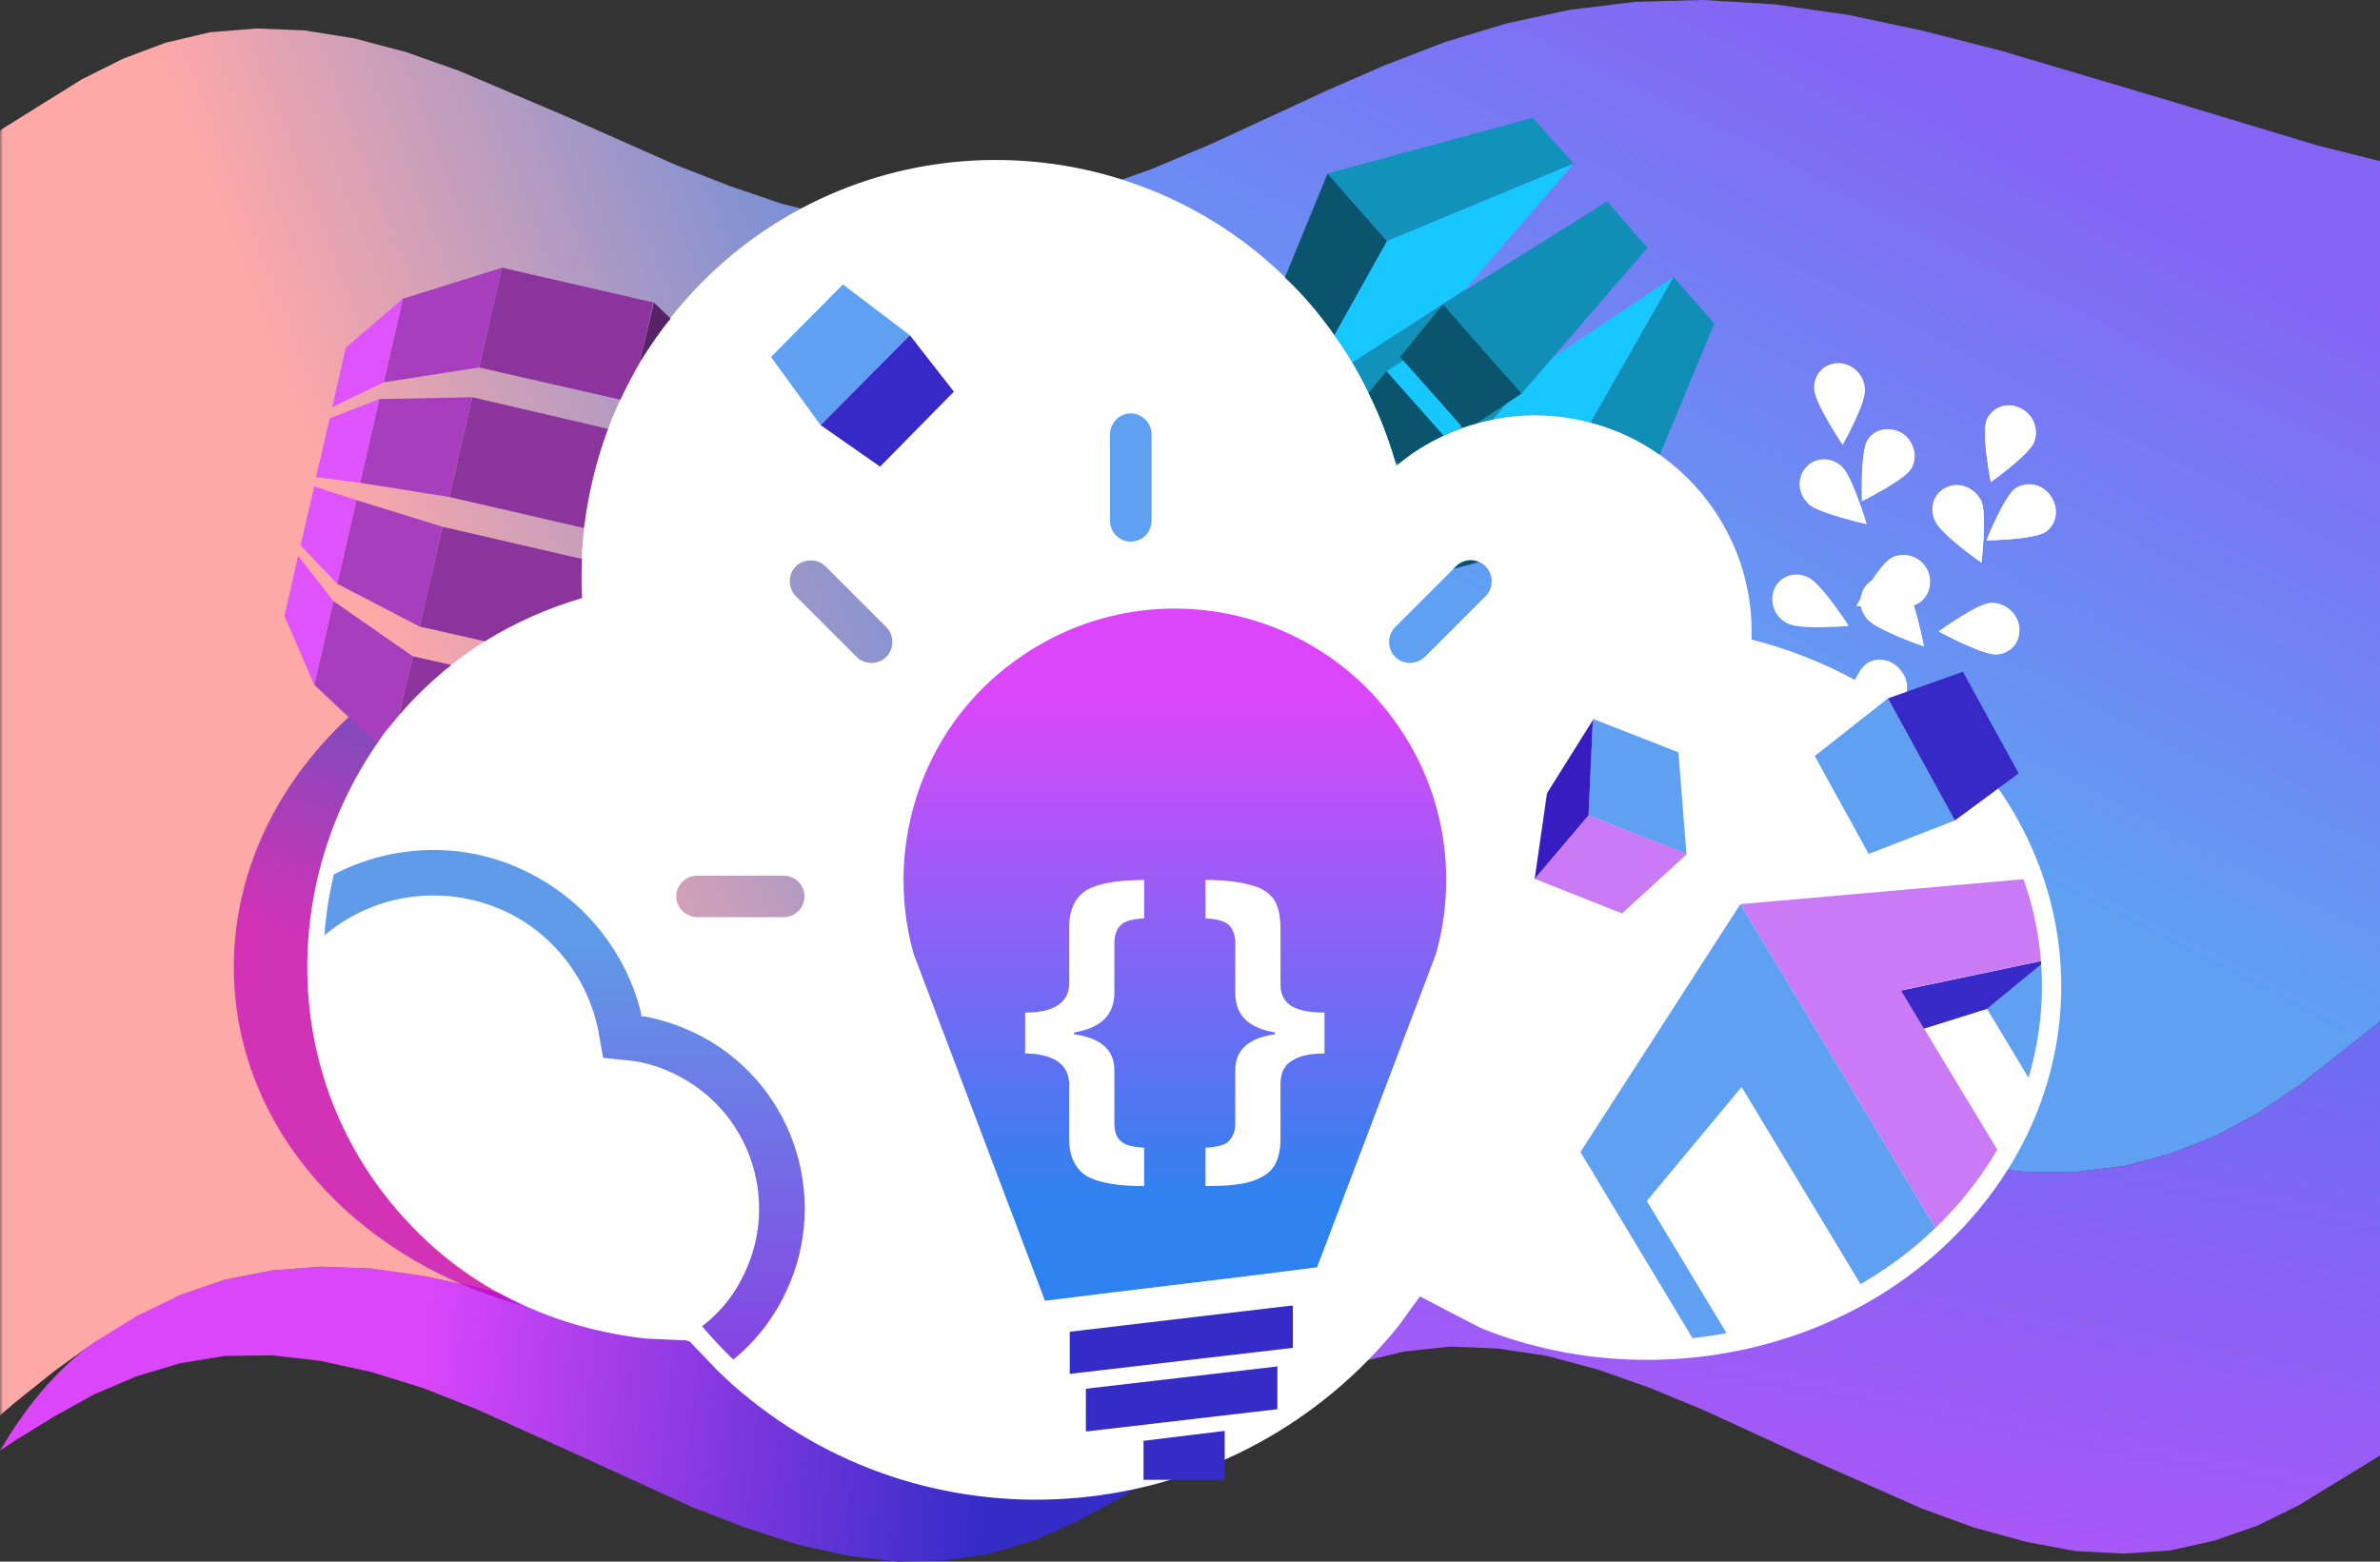 <svg viewBox="0,-252,384,252" xmlns="http://www.w3.org/2000/svg" xmlns:xlink="http://www.w3.org/1999/xlink">
	<rect x="0" y="-252" width="384" height="252" fill="#333333" stroke="none"/>
	<linearGradient id="a" gradientUnits="userSpaceOnUse" x1="354.4" x2="305.6" y1="217.1" y2="121.8">
		<stop offset="0" stop-color="#8564f4"/>
		<stop offset="1" stop-color="#5fa0f3"/>
	</linearGradient>
	<linearGradient id="b" gradientTransform="matrix(0 1 -1 .2 192.1 -46.4)" gradientUnits="userSpaceOnUse" x1="0" x2="263.3" y1="0" y2="0">
		<stop offset="0" stop-color="#db46fa"/>
		<stop offset="1" stop-color="#2e82ef"/>
	</linearGradient>
	<linearGradient id="c" gradientTransform="matrix(-1 .1 -.1 -1 157.9 6.1)" gradientUnits="userSpaceOnUse" x1="0" x2="91.9" y1="0" y2="0">
		<stop offset="0" stop-color="#352cc8"/>
		<stop offset="1" stop-color="#db46fa"/>
	</linearGradient>
	<linearGradient id="d" gradientUnits="userSpaceOnUse" x1="213.4" x2="86.6" y1="133.9" y2="85.1">
		<stop offset="0" stop-color="#2f83ef"/>
		<stop offset="1" stop-color="#fea8a8"/>
	</linearGradient>
	<linearGradient id="e" gradientUnits="userSpaceOnUse" x1="79.9" x2="4" y1="172.9" y2="163.3">
		<stop offset="0" stop-color="#fff"/>
		<stop offset="1"/>
	</linearGradient>
	<linearGradient id="f" gradientTransform="matrix(0 -1 1 0 225.2 140.2)" gradientUnits="userSpaceOnUse" x1="0" x2="82.1" y1="0" y2="0">
		<stop offset="0" stop-color="#dc46fa"/>
		<stop offset="1" stop-color="#2e82ef"/>
	</linearGradient>
	<linearGradient id="g" gradientTransform="matrix(0 1 -1 0 115.5 25.3)" gradientUnits="userSpaceOnUse" x1="0" x2="75.1" y1="0" y2="0">
		<stop offset="0" stop-color="#8a39e2"/>
		<stop offset="1" stop-color="#5f9be8"/>
	</linearGradient>
	<linearGradient id="h" gradientTransform="matrix(-.5 -.9 .9 -.4 77.4 134.7)" gradientUnits="userSpaceOnUse" x1="0" x2="42.6" y1="0" y2="0">
		<stop offset="0" stop-color="#3629c7"/>
		<stop offset="1" stop-color="#bf00bd"/>
	</linearGradient>
	<mask id="i">
		<rect fill="url(#e)" fill-rule="evenodd" height="120%" stroke="none" width="120%" x="-10%" y="-10%"/>
	</mask>
	<mask id="j">
		<rect fill="#404040" fill-rule="evenodd" height="120%" stroke="none" width="120%" x="-10%" y="-10%"/>
	</mask>
	<mask id="k">
		<rect fill="#404040" fill-rule="evenodd" height="120%" stroke="none" width="120%" x="-10%" y="-10%"/>
	</mask>
	<mask id="l">
		<rect fill="#404040" fill-rule="evenodd" height="120%" stroke="none" width="120%" x="-10%" y="-10%"/>
	</mask>
	<mask id="m">
		<rect fill="#404040" fill-rule="evenodd" height="120%" stroke="none" width="120%" x="-10%" y="-10%"/>
	</mask>
	<mask id="n">
		<rect fill="#404040" fill-rule="evenodd" height="120%" stroke="none" width="120%" x="-10%" y="-10%"/>
	</mask>
	<mask id="o">
		<rect fill="#404040" fill-rule="evenodd" height="120%" stroke="none" width="120%" x="-10%" y="-10%"/>
	</mask>
	<mask id="p">
		<rect fill="#404040" fill-rule="evenodd" height="120%" stroke="none" width="120%" x="-10%" y="-10%"/>
	</mask>
	<g stroke="none" transform="scale(1 -1)">
		<path d="m160.9 25.3v192.3l5.4 1 10 2.7 9.7 3.5 9.5 4 18.6 8.6 9.4 4.1 9.6 3.7 9.9 3 10.2 2.2 10.6 1.3 11 .3 11.5-.7 11.9-1.7 12.2-2.6 12.5-3.2 25.6-7.6 25.5-7.7 10-2.5v-175.2 36.4l-.2-.2-12.9-10.2-6.7-4.5-6.9-3.7-7.2-2.8-7.5-2-7.7-.9h-8.1l-8.3.8-8.5 1.6-17.4 4.5-17.6 4.8-8.7 2-8.5 1.5-8.2.6-8-.2-7.7-1.1-7.4-2.1-7.1-3.1-6.8-3.8-6.7-4.6-6.5-5.1-7-5.9v-13.8l-3.4-1.9-9.6-4.8-9.9-4.1-8.6-2.9z" fill="url(#a)" fill-rule="evenodd"/>
		<path d="m342.6 1.3-7.7.4-8 1.5-8.4 2.3-8.5 3.1-17.4 7.7-17.6 8.1-8.7 3.6-8.5 3-8.2 2.2-8 1.2-7.7.3-7.4-.8-7.1-1.7-6.8-2.6-6.7-3.4-6.5-3.9-7-4.6v35.1l7 5.9 6.5 5.1 6.7 4.6 6.8 3.8 7.1 3.1 7.4 2.1 7.7 1.1 8 .2 8.2-.6 8.5-1.5 8.7-2 17.6-4.8 17.4-4.5 8.5-1.6 8.4-.8h8l7.7.9 7.5 2 7.2 2.8 6.9 3.7 6.7 4.5 12.9 10.2.2.2v-70.1l-.2-.1-12.9-7.9-6.7-3.3-6.9-2.4-7.2-1.6-7.5-.5z" fill="url(#b)" stroke-linejoin="miter" stroke-width=".1"/>
		<path d="m144.9 0-7.8.9-8.2 1.8-8.4 2.7-8.6 3.3-17.5 8-17.5 7.9-8.6 3.4-8.4 2.6-8.2 1.8-7.8.9-7.6-.1-7.3-1.2-7-2.1-6.8-2.9-6.5-3.6-6.5-4-2.2-1.5c6.9 11.8 15.5 19.8 29 25.1l7.3 2.5 7.6 1.5 7.8.6 8.2-.3 8.4-1.2 8.6-1.8 17.5-4.7 16.1 1.4 10-7.9 8.4-1.2 8.2-.3 7.8.6 7.6-4.2 7.3 2.5 7 3.4 6.8 4.1 6.5 4.8 6.5 5.2 5.8 4.8v-35.1l-5.8-3.7-6.5-4.1-6.5-3.5-6.8-3-7-2.1-7.3-1.1-7.6-.2z" fill="url(#c)" stroke-linejoin="miter" stroke-width=".1"/>
		<path d="m0 23.6v16.1 177.6 13.6l.2.2 13 8.1 6.6 3.3 6.9 2.6 7.2 1.7 7.5.6 7.7-.3 8.1-1.3 8.3-2.2 8.5-3 17.4-7.4 17.6-7.8 8.7-3.4 8.5-2.9 8.2-2 8-1.1 7.7-.2 7.4.9 3.4.9v-186.6l-1.1-.5-7.3-2.5-7.6 4.2-7.8-.6-8.2.3-8.4 1.2-10 7.9-16.1-1.4-17.5 4.7-8.6 1.8-8.4 1.2-8.2.3-7.8-.6-7.6-1.5-7.3-2.5-7-3.4-6.8-4.2-6.5-4.7-6.5-5.2-2.2-1.9z" fill="url(#d)" fill-rule="evenodd" mask="url(#i)"/>
		<g stroke-linejoin="miter">
			<g fill="#fff" fill-rule="evenodd">
				<path d="m299.3 119.8s1.6 19.4 12.6 29.4c4.6 4.2 7.7 9.8 8.8 16.1.5 3 .7 6 .6 9.1" fill="none" stroke-width=".4"/>
				<g stroke-width=".2">
					<path d="m328.2 180.7c-.8-2.1-7-6.5-7-6.5s-1.5 7.8-.7 9.9 3.2 3.1 5.3 2.1c2.2-.9 3.2-3.4 2.4-5.5z"/>
					<path d="m330.1 166.2c-1.9-1.3-9.6-1.4-9.6-1.4s2.9 7.2 4.7 8.4c1.9 1.2 4.4.7 5.7-1.3 1.3-1.9 1-4.4-.8-5.7z"/>
					<path d="m322.1 146.4c-2.3-.1-9.3 3.7-9.3 3.7s6.2 4.5 8.4 4.6c2.3.1 4.4-1.7 4.6-4s-1.4-4.2-3.7-4.3z"/>
					<path d="m312.6 132.9c-2.2-.5-9.7 2.2-9.7 2.2s5.3 5.5 7.5 6c1.4.3 3-.2 4-1.3 1.1-1.1 1.5-2.6 1.2-4.1-.4-1.4-1.5-2.5-3-2.8z"/>
					<path d="m312.2 168c.9-2.2 7.5-6.8 7.5-6.8s.9 7.7 0 9.9c-1 2.1-3.5 3.2-5.5 2.3-2.1-.8-3-3.3-2-5.4z"/>
					<path d="m301.3 152.1c1.5-1.8 9.1-4.4 9.1-4.4s-1.5 7.9-3 9.7c-1 1.1-2.5 1.7-3.9 1.5-1.5-.3-2.7-1.3-3.1-2.7-.5-1.4-.1-3 .9-4.1z"/>
					<path d="m292.9 135.1c1.2-2 8.3-5.8 8.3-5.8s-.1 7.9-1.3 9.9c-1.3 2-3.8 2.7-5.7 1.6-2-1.2-2.5-3.7-1.3-5.7z"/>
					<g mask="url(#j)">
						<path d="m328.2 180.7c-.8-2.1-7-6.5-7-6.5s-1.5 7.8-.7 9.9 3.2 3.1 5.3 2.1c2.2-.9 3.2-3.4 2.4-5.5z"/>
					</g>
					<g mask="url(#k)">
						<path d="m330.1 166.2c-1.9-1.3-9.6-1.4-9.6-1.4s2.9 7.2 4.7 8.4c1.9 1.2 4.4.7 5.7-1.3 1.3-1.9 1-4.4-.8-5.7z"/>
					</g>
					<g mask="url(#l)">
						<path d="m322.1 146.4c-2.3-.1-9.3 3.7-9.3 3.7s6.2 4.5 8.4 4.6c2.3.1 4.4-1.7 4.6-4s-1.4-4.2-3.7-4.3z"/>
					</g>
					<g mask="url(#m)">
						<path d="m312.6 132.9c-2.2-.5-9.7 2.2-9.7 2.2s5.3 5.5 7.5 6c1.4.3 3-.2 4-1.3 1.1-1.1 1.5-2.6 1.2-4.1-.4-1.4-1.5-2.5-3-2.8z"/>
					</g>
					<g mask="url(#n)">
						<path d="m312.2 168c.9-2.2 7.5-6.8 7.5-6.8s.9 7.7 0 9.9c-1 2.1-3.5 3.2-5.5 2.3-2.1-.8-3-3.3-2-5.4z"/>
					</g>
					<g mask="url(#o)">
						<path d="m301.3 152.1c1.5-1.8 9.1-4.4 9.1-4.4s-1.5 7.9-3 9.7c-1 1.1-2.5 1.7-3.9 1.5-1.5-.3-2.7-1.3-3.1-2.7-.5-1.4-.1-3 .9-4.1z"/>
					</g>
					<g mask="url(#p)">
						<path d="m292.9 135.1c1.2-2 8.3-5.8 8.3-5.8s-.1 7.9-1.3 9.9c-1.3 2-3.8 2.7-5.7 1.6-2-1.2-2.5-3.7-1.3-5.7z"/>
					</g>
				</g>
				<path d="m299.7 120.3s-6.5 18.8-.7 32.7c2.5 5.8 3 12.4 1.4 18.7-.8 3-1.8 5.9-3.1 8.8" fill="none" stroke-width=".4"/>
				<g stroke-width=".2">
					<path d="m300.9 189.2c.2-2.3-3.6-9-3.6-9s-4.5 6.7-4.6 9c-.1 2.4 1.6 4.2 3.9 4.2s4.2-1.9 4.3-4.2z"/>
					<path d="m308.4 176.4c-1.1-1.9-8-5.3-8-5.3s-.3 7.9.9 9.9c1.1 1.8 3.6 2.3 5.6 1.1 1.9-1.2 2.6-3.8 1.5-5.7z"/>
					<path d="m309.3 154.5c-2-1-9.8-.3-9.8-.3s3.7 6.8 5.7 7.8c1.3.7 2.9.6 4.2-.2s2.1-2.3 2-3.8c0-1.5-.8-2.8-2.1-3.5z"/>
					<path d="m306.3 138c-1.8-1.3-9.6-1.9-9.6-1.9s2.5 7.3 4.3 8.7c1.7 1.3 4.3.9 5.7-1 1.5-1.8 1.3-4.4-.5-5.8z"/>
					<path d="m291.7 170.7c1.8-1.6 9.5-3.3 9.5-3.3s-2.3 7.7-4 9.3-4.3 1.6-5.8-.1c-1.5-1.6-1.4-4.3.4-5.9z"/>
					<path d="m288.4 151.4c2.1-1.1 9.9-.4 9.9-.4s-4.4 6.8-6.5 7.8c-2.1 1.1-4.6.3-5.5-1.8s0-4.6 2.1-5.6z"/>
					<path d="m287.8 132c1.9-1.4 9.7-2 9.7-2s-3.2 7.3-5.1 8.7c-2 1.4-4.5 1-5.8-.9-1.2-1.8-.7-4.4 1.2-5.8z"/>
				</g>
			</g>
			<path d="m121.8 27.4c-3.7 3-7.1 6.2-10.1 9.8h-.3c-.2 0-.5 0-.3 0-18.6.1-35.6 7.6-47.3 21.8-21.2 25.6-17.6 63.7 8 84.9 6.7 5.5 14.2 9.4 22.1 11.6-1.1 20.5 7.2 41.2 24.1 55.3 28.5 23.6 70.7 19.6 94.3-8.9 6.2-7.6 10.6-16.1 13-25 0 0 .1 0 .1.1 14.9 12.3 36.9 10.2 49.2-4.7 5.7-6.9 8.3-15.3 8-23.5 8.2-2.1 16.2-5.6 23.3-10.7 27.9-20 32.6-56.8 10.3-82-21.4-24.2-60.1-29-87.8-11.4-1.3-1.9-2.7-3.8-4.2-5.7-25-31.5-70.9-36.7-102.4-11.6zm-10.7 9.8h.7c-.4 0-.7 0-.7 0zm18.7 70.2c0 1.8-1.5 3.3-3.4 3.3h-13.9c-1.8 0-3.4-1.5-3.4-3.3 0-1.9 1.6-3.4 3.4-3.4h13.9c1.9 0 3.4 1.5 3.4 3.4zm13.2 38.6c1.3 1.3 1.3 3.5 0 4.8l-9.8 9.8c-1.3 1.3-3.5 1.3-4.8 0s-1.3-3.5 0-4.8l9.8-9.8c1.3-1.3 3.5-1.3 4.8 0zm86.9 0 9.8 9.8c1.3 1.3 1.3 3.5 0 4.8s-3.5 1.3-4.8 0l-9.8-9.8c-1.3-1.3-1.3-3.5 0-4.8s3.4-1.3 4.8 0zm-44.1 22v13.9c0 1.8-1.5 3.4-3.4 3.4-1.8 0-3.3-1.6-3.3-3.4v-13.9c0-1.9 1.5-3.4 3.3-3.4 1.9 0 3.4 1.5 3.4 3.4z" fill="#fff" stroke-width="3.1"/>
			<path d="m168.6 42.1-21.2 56c-5 17.9 1.7 37.7 18 48.4 20.2 13.4 47.4 7.8 60.7-12.4 7.3-11 8.9-24.2 5.6-36l-19.2-50.6-12.7-1.6-19.9-2.4zm16 18.5v6.2c-1.8.1-3.1.4-3.8 1.1-.7.6-1 1.6-1 2.8v8.6c0 3.2-2.1 5.2-6.5 5.8v.3c4.2.7 6.4 2.7 6.5 6.2v8.3c0 1.2.4 2.2 1 2.8.7.7 2 1 3.8 1.1v6.2c-4.5 0-7.6-.6-9.4-1.7-1.8-1.2-2.7-3.2-2.7-6v-9c0-1.5-.6-2.7-1.8-3.5s-2.9-1.2-5.3-1.2v-6.6c2.3 0 4.1-.5 5.3-1.3 1.2-.9 1.8-2.1 1.8-3.7v-8.7c0-2.8.9-4.8 2.7-6 1.8-1.1 4.9-1.7 9.4-1.7zm17.1.7c1.7.5 3 1.3 3.7 2.3.8 1.1 1.2 2.6 1.2 4.7v8.7c0 1.8.6 3.1 1.8 3.8 1.2.8 2.9 1.2 5.3 1.2v6.6c-2.5 0-4.3.4-5.4 1.1-1.2.8-1.7 2-1.7 3.5v9.1c0 2-.4 3.6-1.1 4.6-.8 1.1-2 1.9-3.8 2.3-1.7.5-4.1.8-7.2.8v-6.2c1.8-.1 3.1-.4 3.8-1.1.6-.6 1-1.6 1-2.8v-8.3c.1-3.5 2.2-5.5 6.4-6.2v-.3c-2.1-.3-3.7-.9-4.8-1.9s-1.6-2.3-1.6-3.9v-8.6c0-1.3-.4-2.2-1.1-2.9-.6-.6-1.9-.9-3.7-1v-6.2c3.1 0 5.5.2 7.2.7z" fill="url(#f)" stroke-width=".1"/>
		</g>
		<path d="m111.9 37c3.2 2.1 5.9 5 7.7 8.5 6.3 11.8 1.9 26.4-9.8 32.7-3.1 1.7-6.3 2.6-9.6 2.8l-2.9.3-.5 2.9c-1.2 8.2-6.1 15.8-14 20.1-11.2 5.9-24.6 3.4-32.8-5.5.1 3.6.5 7.1 1.1 10.5 10.3 6.6 23.7 7.6 35.1 1.4 8.8-4.7 14.7-12.7 17.1-21.6l.2-1.1h.4c3.2-.6 6.4-1.7 9.4-3.3 15.3-8.2 21-27.3 12.8-42.6-2.3-4.3-5.4-7.8-9.1-10.5-1.8 1.7-3.5 3.5-5.1 5.4z" fill="url(#g)" fill-rule="evenodd" stroke-width=".5"/>
		<g stroke-linejoin="miter">
			<path d="m146.8 197.9-14.4-14.5-8 11 11.6 11.7z" fill="#5fa0f3"/>
			<path d="m146.8 197.9 7.1-9.1-11.9-12.1-9.6 6.7z" fill="#3629c7"/>
			<path d="m328 76.9-7.4 12.3 9.5 7.9c.6-6.7-.1-13.6-2.1-20.2z" fill="#5fa0f3"/>
			<path d="m330.2 97.1-25.2-5.3 3.8-6.3 11.8 3.7z" fill="#3629c7"/>
			<path d="m312.9 52.8-32.1 53.3 46.5 4.1c1.4-4.3 2.4-8.7 2.8-13.1l-23.4-4.9 16.2-26.8v-.1c-1.9-3.2-4.1-6.2-6.7-9.2-1-1.1-2.1-2.3-3.2-3.4z" fill="#c97af4"/>
			<path d="m257 136-.7-15.6 15.8-6.2-1.3 16.4z" fill="#5fa0f3"/>
			<path d="m256.3 120.4-8.7-10.3 2 13.9 7.4 11.8z" fill="#361cc1"/>
			<path d="m247.6 110.2 14.1-5.6 10.5 9.6-15.9 6.2z" fill="#c97af4"/>
			<path d="m273.9 34.7-18.9 31.4 25.8 40 32.1-53.3.1-.1c-3.7-3.5-7.7-6.6-12.1-9.1l-19.9 33-15.3-18.4 13.7-22.7c-1.8-.4-3.6-.7-5.5-.9z" fill="#5fa0f3"/>
			<path d="m234.5 160.2.4.4c1 1 2.5 1.3 3.7.7zm-22.2 41.7c-1.6 1.9-3.2 3.7-5 5.3l6.9 16.8 9.6-10.9-8.5-15.2c-.9 1.4-2 2.7-3 4z" fill="#0a556d"/>
			<path d="m223.8 213.1-9.6 10.9 33.1 9 6.6-7.4z" fill="#1192bb"/>
			<path d="m256.6 183.8 13.4 23.5 6.6-7.5-8.8-21.2c-3.4 2.4-7.2 4.2-11.2 5.2z" fill="#108eb6"/>
			<path d="m215.3 197.9 8.5 15.2 30.1 12.5-17.6-20.4-18.1-11.7c-.9 1.5-1.9 3-2.9 4.4z" fill="#17c7ff"/>
			<path d="m256.6 183.8c-5.1 1.4-10.5 1.6-15.7.5l6.8 8.1 22.3 14.9z" fill="#17c7ff"/>
			<path d="m218.2 193.5 18.1 11.7.1.1 11.4-12.8-.1-.1-6.8-8.1c-5.5-1.1-10.9-3.5-15.5-7.3 0-.1-.1-.1-.1-.1-1.6 5.7-4 11.3-7.1 16.6z" fill="#1192bb"/>
			<path d="m232.9 181.7-9.2 10.4 15.7 9.8 6.4-7.2-10.5-12c-.8-.3-1.6-.6-2.4-1z" fill="#17c7ff"/>
			<path d="m225.6 177.1-.5.6c-1.1 3.7-2.5 7.4-4.3 10.9l2.9 3.5 9.2-10.4c-2.6-1.2-5-2.7-7.3-4.6z" fill="#0a556d"/>
			<path d="m245.5 188.5-12.7 14.4 26.5 16.6 6.5-7.5z" fill="#108eb6"/>
			<path d="m236 183-10.1 11.4 6.9 8.5 12.7-14.4-7.2-4.8c-.7-.2-1.5-.4-2.3-.7z" fill="#0a556d"/>
			<path d="m55.9 56.6c-25 22.7-24 58.3 1.7 80.9l5.4-5.1h-1.2c-15.8-22.2-16.1-52.6 1.3-74.4 5.8-7.4 13.1-12.9 21.3-16.7-10.6 2.9-20.4 8-28.5 15.3z" fill="url(#h)" fill-opacity=".7" stroke-opacity=".7" stroke-width="3.1"/>
			<path d="m64.4 136.6 2.2 9.5 6.2-1.4c-.3-.3-.7-.6-1-.8-2.7-2.3-5.2-4.7-7.4-7.3zm13.9 11.9-10.6 2.4 3.7 16.1 22.5-5.2c-.1-2.1-.1-4.2 0-6.3-5.4-1.6-10.7-3.9-15.7-7zm15.9 18.3-21.7 5 3.7 16.1 21.9-5.1c-1.9-5.1-3.2-10.5-3.9-16zm5.9 20.7-22.8 5.2 3.7 16.1 24.4-5.6-2.2-9.8v.1c-1.1-2-2.2-4-3.1-6z" fill="#8b349d"/>
			<path d="m103.2 193.4 2.3 9.8 2.7-2.6c-1.9-2.3-3.5-4.7-5-7.1z" fill="#5a2266"/>
			<path d="m60.8 132-10.1 9.5 3.1 13.5 12.8-8.9-2.2-9.5c-1.3-1.5-2.5-3-3.6-4.6zm6.9 18.9-13.3 6.9 3.1 13.5 13.9-4.3zm4.8 20.9-14.4 2.3 3.1 13.5 15 .3zm-10.6 18.5 3.1 13.5 16 5-3.7-16.1z" fill="#a73ebd"/>
			<path d="m50.7 141.5-4.8 11.1 2.2 9.7 5.7-7.3zm3.7 16.3-5.9 6.2 2.2 9.5 6.8-2.2zm3.7 16.3-7.1.9 2.2 9.5 8 3.1zm-4.5 12.2 2.2 9.6 9.2 7.9-3.1-13.5z" fill="#de53fb"/>
		</g>
		<path d="m121 26.2c-1.9 1.5-3.7 3.1-5.4 4.8l-4.4 4.6h-.3l-.1.1-6.6.3c-16.2 1.8-30.7 9.2-41.2 22-17.6 21.6-17.4 51.7-2.3 73.8.1.1.4.6.8 1.2l.9 1.2c.4.5.1-1.2.5-.7l1.1-1.1c-15.9-21.2-16-51.2 1.4-72.4 9.9-12.1 23.7-19.2 39.2-20.9l6.7-.4h.1.4.3.6l.4-.5c2.9-3.5 6.2-6.7 9.8-9.6 30.6-24.6 75.6-19.5 100.4 11.4 1.5 1.8 2.8 3.7 4.1 5.6l.8 1.3 1.3-.9c27-17.2 64.9-12.5 86 11.2 20.2 22.7 18.1 55-3.9 75.2h4.5c20.9-21.4 22.4-54.1 1.7-77.3-19.4-21.8-52.1-28.2-78.9-17.4l-9.8 5.1-3.4-4.7c-25.9-32.2-72.8-37.5-104.7-11.9z" fill="#fff" fill-rule="evenodd" stroke-width=".5"/>
		<path d="m184.5 13.2v6.3l13.1 1.6v-7.9zm-9.3 7.8v6.9l30.9 3.6v-6.9zm-2.6 9.3v6.8l35.6 4.2h.4v-6.8z" fill="#352cc8"/>
		<g stroke-linejoin="miter">
			<path d="m315.4 119.6-10.8 19.7-11.8-9.3 8.7-15.8z" fill="#5fa0f3"/>
			<path d="m315.4 119.6 10.3 7.6-9 16.4-12.1-4.3z" fill="#3629c7"/>
		</g>
	</g>
</svg>
